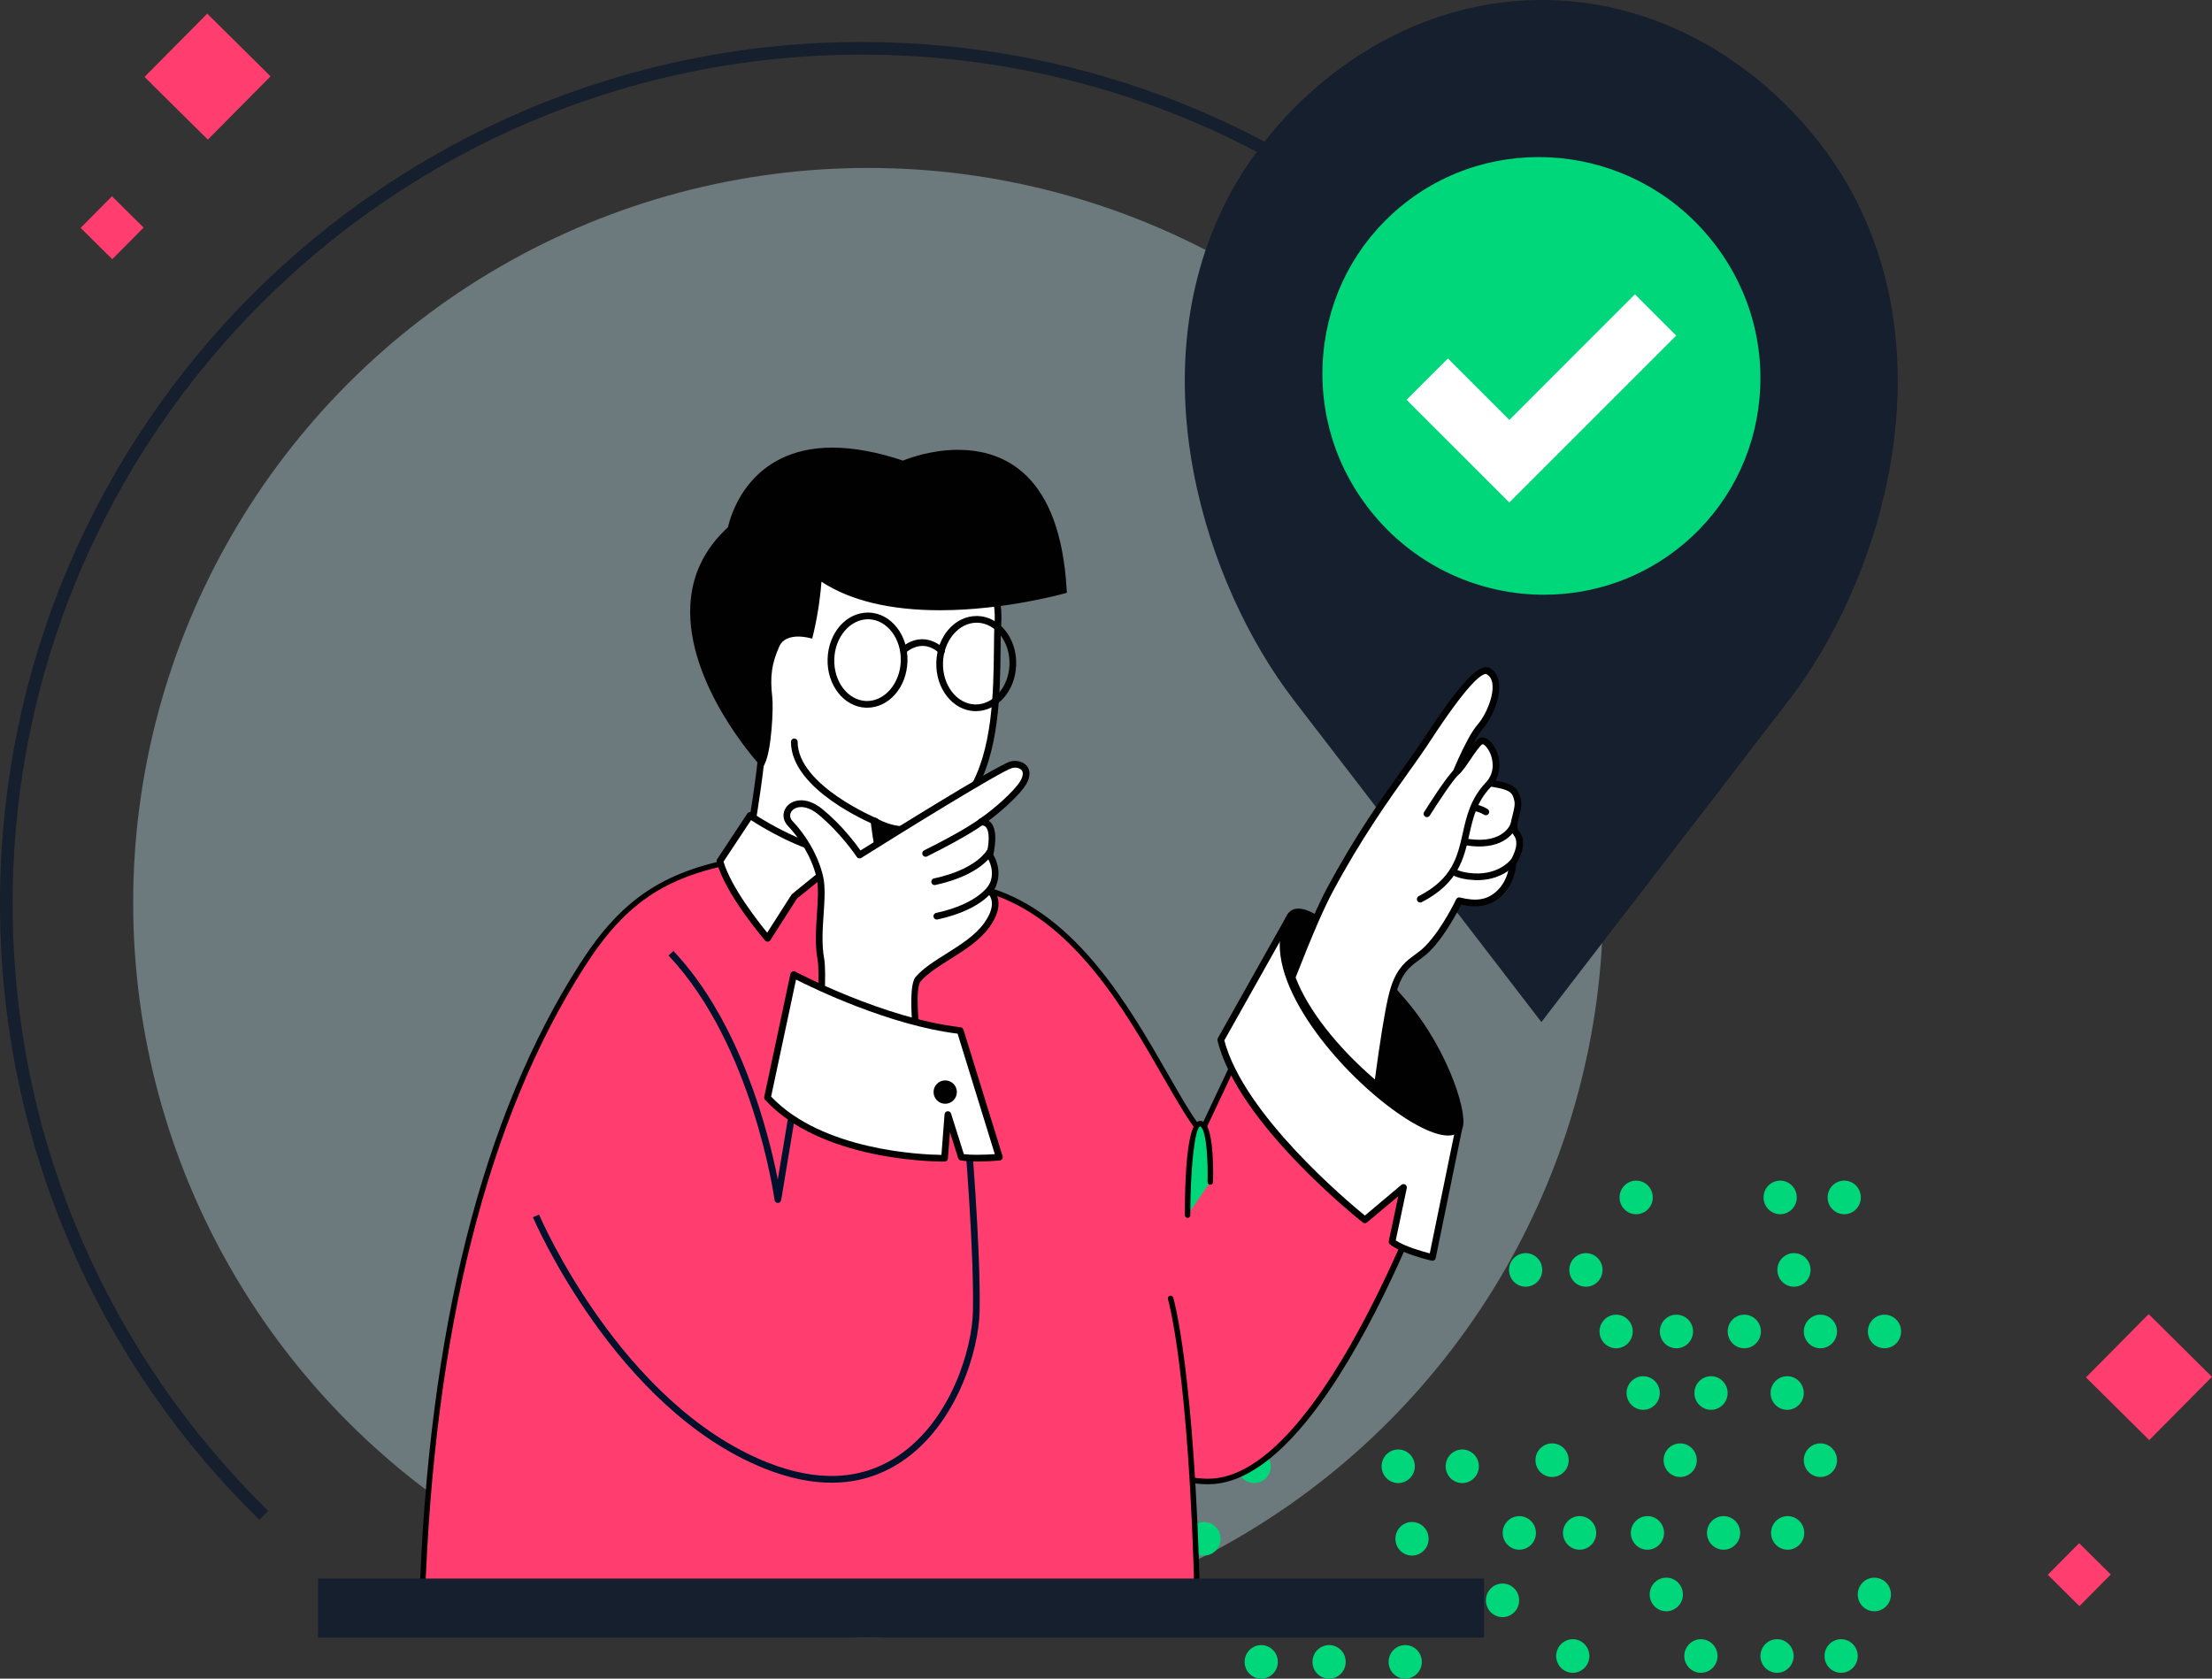 <?xml version="1.0" encoding="UTF-8"?>
<svg id="Calque_2" data-name="Calque 2" xmlns="http://www.w3.org/2000/svg" viewBox="0 0 700.33 531.58">
  <rect x="0" y="0" width="700.33" height="531.58" fill="#333333" stroke="none"/>
  <defs>
    <style>
      .cls-1 {
        fill: #ff3d6f;
      }

      .cls-2 {
        fill: none;
        stroke: #161f2d;
        stroke-miterlimit: 10;
        stroke-width: 4px;
      }

      .cls-3 {
        fill: #00d67a;
      }

      .cls-4 {
        fill: #d2f5ff;
        opacity: .36;
      }

      .cls-5 {
        fill: #161f2d;
      }

      .cls-6 {
        fill: #fff;
      }

      .cls-7 {
        fill: #000100;
      }

      .cls-8 {
        fill: #01112b;
      }
    </style>
  </defs>
  <g id="Calque_1-2" data-name="Calque 1">
    <g>
      <circle class="cls-4" cx="274.86" cy="285.88" r="232.7"/>
      <path class="cls-2" d="M83.53,479.87C33.22,430.69,2,362.08,2,286.17,2,136.58,123.27,15.3,272.87,15.3c70.68,0,135.04,27.07,183.27,71.41"/>
      <g>
        <g>
          <ellipse class="cls-3" cx="518.02" cy="379.19" rx="5.26" ry="5.32"/>
          <ellipse class="cls-3" cx="563.61" cy="379.19" rx="5.26" ry="5.32"/>
          <ellipse class="cls-3" cx="583.89" cy="379.19" rx="5.26" ry="5.32"/>
          <ellipse class="cls-3" cx="483.03" cy="402.15" rx="5.26" ry="5.32"/>
          <ellipse class="cls-3" cx="502.11" cy="402.15" rx="5.26" ry="5.32"/>
          <ellipse class="cls-3" cx="567.98" cy="402.15" rx="5.26" ry="5.32"/>
          <ellipse class="cls-3" cx="511.68" cy="421.64" rx="5.26" ry="5.32"/>
          <ellipse class="cls-3" cx="530.77" cy="421.64" rx="5.26" ry="5.32"/>
          <ellipse class="cls-3" cx="552.25" cy="421.64" rx="5.26" ry="5.32"/>
          <ellipse class="cls-3" cx="576.35" cy="421.64" rx="5.26" ry="5.32"/>
          <ellipse class="cls-3" cx="596.64" cy="421.64" rx="5.26" ry="5.32"/>
          <ellipse class="cls-3" cx="520.24" cy="441.13" rx="5.26" ry="5.32"/>
          <ellipse class="cls-3" cx="541.72" cy="441.13" rx="5.26" ry="5.32"/>
          <ellipse class="cls-3" cx="565.83" cy="441.13" rx="5.26" ry="5.32"/>
          <ellipse class="cls-3" cx="491.4" cy="462.4" rx="5.26" ry="5.32"/>
          <ellipse class="cls-3" cx="531.96" cy="462.4" rx="5.26" ry="5.32"/>
          <ellipse class="cls-3" cx="576.35" cy="462.4" rx="5.26" ry="5.32"/>
          <ellipse class="cls-3" cx="481.02" cy="485.43" rx="5.26" ry="5.32"/>
          <ellipse class="cls-3" cx="500.11" cy="485.43" rx="5.26" ry="5.32"/>
          <ellipse class="cls-3" cx="521.59" cy="485.43" rx="5.26" ry="5.32"/>
          <ellipse class="cls-3" cx="545.69" cy="485.43" rx="5.26" ry="5.32"/>
          <ellipse class="cls-3" cx="565.98" cy="485.43" rx="5.26" ry="5.32"/>
          <ellipse class="cls-3" cx="527.56" cy="504.92" rx="5.26" ry="5.32"/>
          <ellipse class="cls-3" cx="593.43" cy="504.92" rx="5.26" ry="5.32"/>
          <ellipse class="cls-3" cx="497.95" cy="524.41" rx="5.26" ry="5.32"/>
          <ellipse class="cls-3" cx="538.52" cy="524.41" rx="5.26" ry="5.32"/>
          <ellipse class="cls-3" cx="562.62" cy="524.41" rx="5.26" ry="5.32"/>
          <ellipse class="cls-3" cx="582.91" cy="524.41" rx="5.26" ry="5.32"/>
        </g>
        <g>
          <ellipse class="cls-3" cx="397.09" cy="464.33" rx="5.26" ry="5.32"/>
          <ellipse class="cls-3" cx="442.68" cy="464.33" rx="5.26" ry="5.32"/>
          <ellipse class="cls-3" cx="462.96" cy="464.33" rx="5.26" ry="5.32"/>
          <ellipse class="cls-3" cx="362.1" cy="487.29" rx="5.26" ry="5.32"/>
          <ellipse class="cls-3" cx="381.18" cy="487.29" rx="5.26" ry="5.32"/>
          <ellipse class="cls-3" cx="447.05" cy="487.29" rx="5.26" ry="5.32"/>
          <ellipse class="cls-3" cx="390.75" cy="506.78" rx="5.26" ry="5.32"/>
          <ellipse class="cls-3" cx="409.84" cy="506.78" rx="5.26" ry="5.32"/>
          <ellipse class="cls-3" cx="431.32" cy="506.78" rx="5.26" ry="5.32"/>
          <ellipse class="cls-3" cx="455.42" cy="506.78" rx="5.26" ry="5.32"/>
          <ellipse class="cls-3" cx="475.71" cy="506.78" rx="5.26" ry="5.32"/>
          <ellipse class="cls-3" cx="399.31" cy="526.27" rx="5.26" ry="5.32"/>
          <ellipse class="cls-3" cx="420.8" cy="526.27" rx="5.26" ry="5.32"/>
          <ellipse class="cls-3" cx="444.9" cy="526.27" rx="5.26" ry="5.32"/>
        </g>
      </g>
      <path class="cls-5" d="M587.76,63.6C571.37,31.35,534.88.34,488.89,0c-46.54-.33-83.9,30.9-100.61,63.59-27.97,54.89-6.88,121.38,21.41,158.2,26.11,33.92,52.22,67.94,78.32,101.86,26.11-33.92,52.22-67.94,78.32-101.86,28.18-36.59,49.27-103.2,21.41-158.2ZM488.02,183.97c-35.18,0-63.58-29.12-63.58-64.93,0-35.92,28.51-64.93,63.58-64.93,35.18,0,63.58,29.12,63.58,64.93,0,35.81-28.51,64.93-63.58,64.93Z"/>
      <g>
        <path class="cls-3" d="M443.55,66.04c29-24.23,72.41-20.13,96.97,9.16,24.55,29.28,20.96,72.65-8.04,96.87-28.99,24.22-72.4,20.11-96.97-9.16-24.55-29.28-20.96-72.65,8.04-96.86Z"/>
        <path class="cls-3" d="M488.88,188.34c-19.97,0-39.89-8.55-53.77-25.1-12.07-14.39-17.8-32.54-16.15-51.12,1.62-18.28,10.24-34.79,24.25-46.5,29.18-24.37,73.01-20.23,97.71,9.23,12.07,14.38,17.81,32.54,16.16,51.11-1.62,18.27-10.24,34.79-24.26,46.5-12.78,10.67-28.37,15.87-43.94,15.87ZM487.17,50.8c-15.34,0-30.69,5.13-43.27,15.64h0c-13.8,11.52-22.28,27.78-23.88,45.78-1.63,18.3,4.02,36.17,15.9,50.34,24.34,29.01,67.51,33.09,96.23,9.1,13.8-11.53,22.28-27.78,23.89-45.78,1.62-18.29-4.03-36.17-15.91-50.34-13.67-16.31-33.29-24.74-52.95-24.74ZM443.55,66.04h.02-.02Z"/>
      </g>
      <polygon class="cls-6" points="477.86 159.12 445.33 126.6 458.41 113.53 477.86 132.98 517.63 93.2 530.7 106.28 477.86 159.12"/>
      <g>
        <path class="cls-6" d="M280.22,168.46c-7.62,0-39.09,6.9-38.02,51.75.43,18.66-5.96,51.13-5.96,51.13,25.32,12.83,42.52-.16,42.52-.16-.97-1.72-2.06-11.31-2.06-11.31,12.74,7.51,25.6-1.05,30.72-9.11,9.95-15.63,7.8-42.02,8.52-53.23,1.43-22.42-20.1-29.07-35.72-29.07Z"/>
        <path class="cls-7" d="M280.22,167.41c-4.89,0-16.59,2.5-25.81,11.96-9.22,9.48-13.69,23.23-13.27,40.88.43,18.33-5.86,50.58-5.93,50.9-.09.47.14.94.56,1.16,7.56,3.83,15.16,5.77,22.6,5.77,12.88,0,20.7-5.79,21.02-6.03.43-.32.54-.9.3-1.37-.51-.89-1.21-5.23-1.69-8.91,2.88,1.38,5.88,2.06,8.96,2.06,9.25,0,17.4-6.27,21.36-12.49,8.14-12.78,8.33-32.47,8.47-45.51.03-3.23.06-6.02.2-8.23.49-7.79-1.65-14.31-6.38-19.37-6.35-6.77-17.7-10.82-30.39-10.82ZM314.88,197.47c-.15,2.26-.17,5.08-.2,8.34-.14,12.79-.34,32.12-8.14,44.39-3.66,5.73-11.11,11.51-19.58,11.51-3.36,0-6.63-.93-9.72-2.75-.36-.21-.79-.2-1.12.02-.32.23-.51.61-.48,1.01.18,1.44.95,8,1.82,10.79-2.08,1.33-8.99,5.17-19.1,5.17-6.87,0-13.9-1.74-20.94-5.2.97-5.12,6.23-33.63,5.83-50.57-.4-17.05,3.86-30.29,12.68-39.34,8.72-8.95,19.71-11.31,24.29-11.31,12.12,0,22.9,3.79,28.83,10.15,4.33,4.62,6.28,10.6,5.83,17.79Z"/>
      </g>
      <g>
        <path class="cls-7" d="M285.95,146.99c-48.42-16.36-54.49,20.51-54.49,20.51-31.59,28.47,9.72,73.86,9.72,73.86,2.04-4,2.65-17.31,2.29-20.39-.78-6.6-.32-10.9,2.32-16.77,1.76-3.94,6.66-4.17,10.58-3.26,2.47-10.18,2.74-18.67,2.74-18.67,26.52,19.16,77.54,4.63,77.54,4.63-3.44-60.88-50.7-39.91-50.7-39.91Z"/>
        <path class="cls-7" d="M303.35,142.44c-8.57,0-15.72,2.71-17.45,3.42-8.18-2.73-15.69-4.11-22.36-4.11-26.65,0-32.37,22.02-33.05,25.21-7.45,6.82-11.47,15.15-11.93,24.77-1.22,24.71,20.9,49.32,21.84,50.36l1.04,1.13.69-1.36c2.16-4.27,2.77-17.76,2.38-21-.77-6.65-.2-10.74,2.25-16.21,1.15-2.54,3.88-3.07,5.95-3.07,1.08,0,2.26.14,3.43.41l1,.24.26-1.02c1.81-7.44,2.45-13.9,2.68-16.99,9.17,5.99,21.79,9.03,37.52,9.03,20.44,0,39.18-5.26,39.37-5.31l.81-.23-.06-.85c-2.06-36.69-19.83-44.4-34.35-44.4ZM297.59,191.11c-16.2,0-28.93-3.27-37.85-9.7l-1.62-1.17-.06,1.99c0,.08-.28,7.95-2.49,17.47-.98-.17-1.93-.26-2.87-.26-3.82,0-6.62,1.54-7.87,4.32-2.64,5.86-3.24,10.24-2.42,17.32.31,2.6-.13,13.25-1.59,18.23-4.55-5.45-21.18-26.84-20.16-47.5.45-9.15,4.32-17.06,11.51-23.53l.27-.25.07-.37c.15-.97,4.27-23.81,31.03-23.81,6.54,0,13.96,1.39,22.07,4.13l.38.13.38-.17c.07-.03,7.79-3.4,16.98-3.4,13.5,0,29.99,7.24,32.2,41.54-3.8,1-20.22,5.01-37.96,5.01Z"/>
      </g>
      <g>
        <path class="cls-7" d="M275.13,193.98h-.33c-6.91,0-12.52,6.44-12.78,14.66-.27,8.3,5.19,15.24,12.15,15.47h.35c6.92,0,12.53-6.44,12.79-14.66.26-8.31-5.2-15.24-12.18-15.47ZM274.52,221.99h-.26c-5.81-.19-10.35-6.14-10.12-13.28.21-6.96,5-12.61,10.66-12.61h.26c5.81.19,10.35,6.14,10.13,13.28-.21,6.95-5,12.61-10.67,12.61Z"/>
        <path class="cls-7" d="M309.56,195.07h-.34c-6.93,0-12.53,6.44-12.78,14.66-.26,8.31,5.19,15.24,12.16,15.47h.34c6.91,0,12.53-6.44,12.78-14.67.27-8.31-5.19-15.24-12.16-15.46ZM308.94,223.08h-.26c-5.81-.2-10.35-6.15-10.12-13.28.21-6.96,5-12.61,10.66-12.61h.26c5.81.19,10.35,6.14,10.13,13.28-.22,6.95-5,12.61-10.67,12.61Z"/>
        <path class="cls-7" d="M285.55,204.94c-.47.37-.54,1.03-.18,1.49.37.46,1.03.53,1.49.16,5.82-4.66,10.3.07,10.48.27.21.23.49.34.78.34.25,0,.49-.09.71-.28.43-.4.45-1.07.06-1.5-.06-.06-6.02-6.38-13.35-.49Z"/>
      </g>
      <path class="cls-7" d="M277.82,259.26c-.26-.11-25.28-10.57-25.28-24.34,0-.58-.47-1.06-1.06-1.06s-1.06.47-1.06,1.06c0,15.19,25.5,25.85,26.59,26.3.13.06.26.09.39.09.42,0,.81-.25.99-.66.22-.54-.04-1.16-.58-1.38Z"/>
      <path class="cls-1" d="M410.03,295.58l-29.66,62.98c-12.37-14.6-30.35-65.24-67.09-76.54-46.42-14.28-37.75,37.95-15.7,73.69,16.72,27.11,42.27,113.44,84.95,113.44,39.49,0,76.43-112.25,76.43-112.25-52.48-22.07-48.93-61.31-48.93-61.31Z"/>
      <path class="cls-7" d="M382.53,470.02c-32.88,0-55.42-49.59-71.88-85.8-5.24-11.55-9.78-21.52-13.81-28.06-14.61-23.68-24.24-56.48-13.29-70.62,5.62-7.28,15.71-8.75,29.99-4.36,27.27,8.39,44.02,37.64,56.25,58.99,3.92,6.85,7.34,12.85,10.39,16.76l29.06-61.72c.19-.38.6-.56,1.02-.47.41.11.67.5.64.92-.03.39-2.83,38.89,48.4,60.43.43.18.63.65.49,1.08-1.52,4.61-37.6,112.85-77.25,112.85ZM299.27,280.45c-6.38,0-11.18,2.05-14.35,6.14-10.47,13.53-.9,45.46,13.39,68.64,4.08,6.64,8.65,16.65,13.92,28.26,16.26,35.78,38.53,84.78,70.29,84.78,36.71,0,72-101.06,75.35-110.9-42.12-18.02-47.97-47.5-48.67-58.01l-28.04,59.56c-.13.27-.38.46-.68.49-.32.03-.6-.08-.78-.3-3.34-3.96-7.1-10.51-11.44-18.08-12.09-21.1-28.64-50-55.25-58.19-5.18-1.6-9.77-2.39-13.75-2.39Z"/>
      <g>
        <path class="cls-6" d="M408.52,290.12l-22.03,39.17c6.43,26.05,45.62,57,45.62,57l12.24-10.28-3.63,17.23c3.68,2.85,12.76,4.94,12.76,4.94l8.42-41.09c-20.34-14.45-53.39-66.99-53.39-66.99Z"/>
        <path class="cls-7" d="M409.41,289.56c-.2-.32-.43-.48-.92-.5-.37.01-.72.22-.89.54l-22.03,39.17c-.13.24-.16.51-.09.78,6.43,26.1,44.38,56.3,46,57.58.39.31.94.3,1.33-.03l9.89-8.3-3,14.22c-.09.4.06.82.4,1.06,3.81,2.95,12.79,5.06,13.17,5.14.08.02.16.03.24.03.2,0,.4-.06.57-.17.25-.15.41-.4.47-.68l8.42-41.09c.08-.41-.09-.83-.43-1.08-19.93-14.17-52.79-66.17-53.12-66.69ZM452.67,396.91c-2.31-.6-7.84-2.17-10.77-4.11l3.49-16.55c.09-.44-.11-.9-.48-1.13-.39-.23-.89-.19-1.23.09l-11.56,9.72c-5.16-4.2-38.4-32.02-44.49-55.48l20.94-37.26c5.6,8.75,33.58,51.71,52.17,65.38l-8.07,39.34Z"/>
      </g>
      <path class="cls-3" d="M379.86,355.82c-3.87.25-3.87,28.95-3.87,28.95l7.2-10.5s.57-18.69-3.33-18.45Z"/>
      <path class="cls-7" d="M375.99,385.65c-.49,0-.87-.39-.87-.87,0-11.03.6-29.56,4.69-29.82.46-.06,1.05.07,1.65.65,3,2.9,2.64,17.09,2.6,18.7,0,.47-.4.85-.87.85h-.02c-.49-.02-.88-.42-.85-.9.17-5.78-.23-15.61-2.07-17.39-.18-.17-.27-.15-.33-.16-1.66.6-3.07,13.46-3.07,28.09,0,.48-.37.87-.86.87Z"/>
      <path class="cls-1" d="M370.6,411.17l-88.3-136.86-45.84-2.35c-24.93,4.07-38.51,12.47-52.1,33.67-37.5,58.48-48.66,136.89-50.73,202.11h245.46c-1.75-74.74-8.48-96.56-8.48-96.56Z"/>
      <path class="cls-7" d="M379.09,508.61h-245.46c-.24,0-.46-.1-.63-.27-.16-.17-.25-.4-.24-.63,2.73-86.03,19.85-154.18,50.88-202.55,13.45-20.99,27.23-29.9,52.68-34.06l46.02,2.34c.49.03.86.44.83.92-.03.48-.37.82-.92.83l-45.83-2.36c-25.01,4.1-38.01,12.5-51.31,33.27-30.75,47.94-47.76,115.47-50.58,200.76h243.67c-1.76-72.95-8.36-95.22-8.42-95.43-.13-.46.13-.94.58-1.09.48-.12.95.12,1.09.58.07.22,6.78,22.79,8.53,96.79,0,.23-.08.46-.26.63-.15.17-.37.26-.62.26Z"/>
      <g>
        <path class="cls-6" d="M227.93,272.68c2.73,10.13,15.1,24.45,15.1,24.45l8.48-13.26,16.13-13.05c-14.76-1.92-30.14-12.59-30.14-12.59l-9.56,14.45Z"/>
        <path class="cls-7" d="M267.75,269.76c-14.33-1.86-29.53-12.3-29.68-12.4-.22-.17-.5-.23-.8-.18-.26.06-.52.22-.68.46l-9.54,14.45c-.17.25-.23.57-.14.86,2.76,10.25,14.81,24.28,15.32,24.87.2.23.48.37.8.37h.08c.33-.02.63-.2.81-.49l8.38-13.12,15.98-12.95c.33-.27.48-.71.36-1.11-.11-.41-.46-.71-.88-.77ZM250.84,283.04c-.09.08-.17.16-.24.26l-7.7,12.05c-2.82-3.45-11.41-14.34-13.83-22.49l8.71-13.15c3.33,2.17,15.16,9.5,27.33,11.78l-14.27,11.56Z"/>
      </g>
      <g>
        <g>
          <path class="cls-6" d="M320.16,242.18c-4.6,1.3-48.01,28.58-48.01,28.58,0,0-5-7.61-12.39-13.68-7.39-6.07-13.17-.05-9.49,3.77,3.69,3.83,7.72,10.13,9.27,16.75,1.57,6.62-1.27,17.25.36,26.13,1.65,8.88-4,61.02-4,61.02l43.11,18.61s-13.45-67.35-8.33-73.27c5.12-5.92,16.48-9.7,21.83-17.25,5.36-7.55.78-10.83.78-10.83,4.02-5.54.1-11.17.1-11.17,2.61-11.75-2.89-10.48-2.89-10.48,5.06-3.34,11.47-9.27,13.34-12.3,2.93-4.73-.88-6.67-3.68-5.88Z"/>
          <path class="cls-7" d="M319.86,241.16c-4.38,1.24-41.11,24.21-47.42,28.16-1.54-2.18-5.95-8.09-12.02-13.06-2.85-2.34-5.27-2.83-6.79-2.83-2.43,0-4.42,1.2-5.22,3.11-.72,1.7-.31,3.59,1.1,5.05,3.3,3.44,7.4,9.51,9,16.25.72,3.07.44,7.18.14,11.54-.33,4.85-.66,9.86.2,14.55,1.59,8.63-3.96,60.19-4.03,60.71-.04.46.21.9.65,1.09l43.11,18.6c.12.06.27.09.41.09.25,0,.48-.08.67-.24.3-.25.44-.64.37-1.03-5.16-25.84-12.05-68.35-8.56-72.37,2.17-2.52,5.6-4.68,9.24-6.97,4.7-2.95,9.56-6.01,12.65-10.36,4.45-6.29,2.5-10.08,1.27-11.57,3.01-4.94.69-9.81-.14-11.24,1.01-4.81.81-8.17-.63-9.97-.26-.34-.55-.59-.84-.79,4.75-3.5,9.99-8.48,11.71-11.27,1.66-2.68,1.31-4.5.73-5.54-.94-1.71-3.43-2.54-5.61-1.92ZM322.93,247.5c-1.79,2.91-8.12,8.73-13.02,11.97-.43.28-.6.83-.39,1.3.2.48.72.74,1.21.62h.07c.69,0,1.09.21,1.41.62.6.75,1.41,2.86.14,8.61-.06.28,0,.59.15.83.14.21,3.45,5.09-.07,9.94-.17.22-.24.51-.2.8.04.28.2.52.42.69.16.1,3.62,2.83-1,9.34-2.86,4.01-7.54,6.95-12.06,9.8-3.78,2.37-7.35,4.61-9.72,7.37-4.97,5.75,5.23,59.61,7.7,72.21l-40.55-17.5c.71-6.78,5.47-52.11,3.91-60.55-.82-4.43-.49-9.31-.17-14.02.31-4.53.6-8.79-.2-12.16-1.7-7.17-6.04-13.6-9.54-17.24-.83-.84-1.06-1.84-.67-2.74.48-1.12,1.74-1.82,3.28-1.82,1.18,0,3.09.4,5.45,2.34,7.17,5.9,12.12,13.36,12.17,13.44.32.48.96.63,1.45.32,12.04-7.57,44.07-27.42,47.73-28.46,1.27-.35,2.7.06,3.18.91.43.77.2,1.98-.69,3.39Z"/>
        </g>
        <path class="cls-7" d="M312.65,268.95c-.04.1-3.13,6.24-16.96,9.23-.57.12-.93.68-.81,1.26.11.5.54.84,1.02.84.08,0,.15,0,.24-.03,15.04-3.26,18.31-10.12,18.43-10.42.25-.53.02-1.17-.52-1.4-.54-.24-1.16,0-1.4.51Z"/>
        <path class="cls-7" d="M310.11,259.34s-4.01,3.21-17.55,9.96c-.51.26-.72.9-.46,1.42.17.37.56.59.94.59.17,0,.34-.03.48-.11,13.82-6.91,17.78-10.09,17.94-10.22.45-.37.53-1.04.15-1.49-.37-.46-1.04-.52-1.5-.15Z"/>
        <path class="cls-7" d="M313.33,279.87c-.05.1-3.13,6.24-16.96,9.23-.57.12-.94.69-.81,1.26.11.5.54.83,1.03.83.07,0,.15,0,.22-.02,15.05-3.26,18.3-10.13,18.45-10.42.24-.53,0-1.16-.54-1.4-.54-.25-1.16-.01-1.4.51Z"/>
      </g>
      <path class="cls-1" d="M250.89,352.11l-4.59,27.77s-6.53-49.08-33.83-78.01l-42.75,83.17s25.41,60.12,72.83,79.04c47.41,18.91,66.23-28.39,66.58-48.92.36-20.53-2.87-58-2.87-58-7.19.36-55.36-5.04-55.36-5.04Z"/>
      <path class="cls-8" d="M306.18,356.1c-7.05.36-54.69-4.99-55.17-5.04-.59-.07-1.07.32-1.17.88l-3.59,21.61c-2.78-14.2-11.56-49.66-33.04-72.42l-1.55,1.46c26.77,28.35,33.5,76.94,33.57,77.43.06.52.5.91,1.03.92.47.02.97-.37,1.06-.89l4.44-26.78c6.81.76,44.44,4.9,53.49,4.95.51,6.06,3.12,38.51,2.79,56.91-.2,11.77-6.85,34.66-23.79,45.96-11.5,7.68-25.4,8.35-41.36,2-46.46-18.54-71.97-77.86-72.22-78.46l-1.95.83c.26.6,26.12,60.75,73.4,79.6,7.48,2.98,14.55,4.47,21.16,4.47,8.08,0,15.49-2.23,22.15-6.67,17.62-11.76,24.52-35.49,24.72-47.69.37-20.35-2.84-57.73-2.87-58.11-.06-.57-.62-.98-1.11-.97Z"/>
      <g>
        <path class="cls-6" d="M251.29,308.63l-8.29,38.95c18.16,19.72,56.04,19.21,56.04,19.21l1.07-13.83,4.24,13.48c4.59.71,12.03,0,12.03,0l-12.38-40.07c-24.76-2.84-52.71-17.73-52.71-17.73Z"/>
        <path class="cls-7" d="M305.01,326.05c-.14-.4-.48-.69-.89-.75-24.28-2.78-52.05-17.46-52.33-17.61-.28-.16-.64-.17-.94-.03-.31.14-.51.41-.6.74l-8.29,38.95c-.07.34.03.69.27.94,17.5,19,52.61,19.55,56.55,19.55h.29c.54,0,1-.43,1.03-.98l.66-8.36,2.6,8.26c.12.38.44.66.84.72,1.41.22,3.21.33,5.33.33,3.57,0,6.83-.31,6.97-.32.31-.03.6-.2.77-.47.18-.26.23-.6.14-.91l-12.38-40.07ZM309.51,365.69c-1.7,0-3.16-.07-4.35-.21l-4.05-12.84c-.14-.45-.54-.74-1-.74-.05,0-.08,0-.14,0-.49.06-.88.47-.92.97l-.99,12.85c-6.19-.08-37.68-1.34-53.92-18.46l7.89-37.05c5.66,2.86,29.61,14.47,51.15,17.12l11.78,38.15c-1.27.09-3.32.2-5.45.2Z"/>
      </g>
      <path class="cls-7" d="M299.25,342.13c-2.03,0-3.68,1.66-3.68,3.7s1.65,3.7,3.68,3.7,3.7-1.66,3.7-3.7-1.65-3.7-3.7-3.7Z"/>
      <path class="cls-7" d="M408.49,290.21c-14.48,25.11,44.84,77.56,53.42,66.91,2.16-2.68-3.79-23.52-17.37-39.47-17.14-20.14-32.65-33.35-36.06-27.44Z"/>
      <path class="cls-7" d="M411.07,287.73c-1.56,0-2.77.67-3.51,1.94-4.23,7.35-2.84,17.55,4.04,29.49,11.99,20.82,36.55,40.43,46.83,40.43,1.89,0,3.34-.61,4.3-1.81,2.69-3.36-3.78-24.84-17.39-40.83-7.48-8.79-25.78-29.23-34.28-29.23ZM461.08,356.45c-.54.68-1.41,1.01-2.64,1.01-9.54,0-33.53-19.46-45-39.37-4.51-7.84-8.88-18.95-4.03-27.36.35-.62.87-.89,1.67-.89,5.19,0,17.72,10.91,32.67,28.49,13.74,16.15,18.78,36.2,17.33,38.12Z"/>
      <path class="cls-6" d="M480.43,253.21c-.88-3.5-2.21-4.37-10.89-5.51-6.04-.79-10.22,1.08-10.22,1.08,0,0,5.4-14.17,9.35-18.69,3.63-4.17,7.62-14.61,2.54-17.55-4.21-2.43-18.3,20.14-20.49,23.38-5.84,8.75-17.92,23.89-29.75,46.06-1.38,2.59-2.94,5.92-4.62,9.74-2.26,5.23-4.77,11.39-7.27,17.82,4.36,11.95,15.63,24.9,27.02,34.35,1.41-10.61,3.04-21.67,4.39-27.6.33-1.43.66-2.69,1.04-3.79,2.71-7.89,6.73-8.28,10.55-12.2,5.52-5.67,9.91-15.06,9.91-15.06,5.62,1.38,9.28.63,12.31-2,4.64-4.04,4.64-9.91,4.64-9.91,0,0,4.08-6,1.13-9.51-2.15-2.59,1.27-7.11.37-10.61Z"/>
      <path class="cls-7" d="M481.45,252.94c-1.06-4.34-3.34-5.19-11.76-6.31-3.17-.41-6.59-.04-8.58.45,1.66-4.07,5.46-12.99,8.35-16.3,2.67-3.06,5.91-9.92,5.1-14.84-.34-1.96-1.31-3.46-2.82-4.33-.42-.23-.88-.34-1.39-.32-3.45.17-9.48,7.12-19.56,22.56l-.97,1.47c-1.41,2.12-3.21,4.62-5.25,7.5-6.57,9.2-15.56,21.81-24.54,38.65-1.31,2.46-2.85,5.67-4.65,9.81-2.27,5.21-4.78,11.39-7.28,17.87-.1.24-.1.51,0,.75,3.96,10.87,14.17,23.88,27.32,34.81.22.17.49.26.74.24.12,0,.23-.03.34-.07.36-.14.61-.46.66-.84,1.81-13.55,3.23-22.55,4.37-27.51.34-1.48.66-2.68,1-3.69,1.78-5.18,4.06-6.85,6.7-8.79,1.17-.86,2.4-1.75,3.62-3.01,4.71-4.84,8.55-12.17,9.73-14.57,5.38,1.16,9.16.41,12.42-2.42,4.37-3.8,4.93-9.02,5-10.39.8-1.29,3.96-6.86.89-10.52-.84-1.02-.4-2.7.09-4.65.48-1.83.97-3.73.49-5.54ZM479.25,264.5c2.38,2.85-1.15,8.19-1.2,8.24-.11.17-.18.38-.18.59,0,.05-.08,5.45-4.28,9.11-2.93,2.54-6.21,3.03-11.37,1.77-.1-.03-.2-.04-.29-.03-.39.02-.76.25-.91.61-.05.09-4.38,9.29-9.72,14.77-1.09,1.12-2.25,1.97-3.34,2.78-2.69,1.96-5.45,3.99-7.45,9.81-.37,1.08-.71,2.35-1.06,3.9-1.1,4.79-2.46,13.23-4.16,25.78-12-10.3-21.31-22.24-25.09-32.29,2.46-6.31,4.91-12.32,7.11-17.41,1.8-4.09,3.29-7.24,4.59-9.66,8.92-16.72,17.86-29.27,24.4-38.42,2.07-2.9,3.86-5.42,5.29-7.55.2-.32.54-.83.98-1.49,11.56-17.7,16.1-21.52,17.89-21.6,1.19.6,1.77,1.52,2.01,2.88.63,3.87-1.91,10-4.59,13.08-4.03,4.61-9.33,18.43-9.55,19.01-.15.4-.04.85.26,1.15.31.29.77.38,1.16.2.03-.01,2.3-1,5.8-1.17,1.28-.06,2.59,0,3.86.17,8.75,1.15,9.33,1.99,10.01,4.72.33,1.29-.08,2.91-.48,4.48-.6,2.3-1.22,4.69.33,6.55Z"/>
      <path class="cls-7" d="M479.65,259.92c-.57-.17-1.15.16-1.31.72-.09.29-2.15,6.52-13.07,5.08-3.85-.51-6.32-1.79-6.77-3.5-.31-1.25.44-2.73,1.99-3.88,2.08-1.54,5.77-2.54,9.39-.33.49.31,1.15.15,1.46-.35.29-.49.14-1.15-.37-1.46-4.5-2.77-9.15-1.5-11.74.43-2.25,1.68-3.32,4.02-2.77,6.11.49,1.87,2.36,4.26,8.53,5.08,1.65.22,3.11.28,4.43.21,8.98-.43,10.86-6.51,10.95-6.8.15-.56-.17-1.15-.72-1.31Z"/>
      <path class="cls-7" d="M478.15,272.42c-.16.21-4.31,5.17-13.05,4.01-3.34-.44-5.38-1.42-5.87-2.84-.66-1.88,1.34-4.52,2.18-5.38.41-.43.4-1.1-.02-1.5-.41-.41-1.09-.4-1.5.02-.15.17-3.88,4.05-2.66,7.55.77,2.26,3.34,3.69,7.59,4.25,1.38.17,2.65.23,3.81.17,7.4-.35,11-4.75,11.17-4.96.37-.45.3-1.12-.15-1.48-.45-.37-1.12-.3-1.5.16Z"/>
      <path class="cls-6" d="M469.39,234.59c-1.86-.13-5.86,7.87-8.23,9.91-2.38,2.03-9.37,13.2-9.37,13.2l-2.14,27.04c19.08-9.8,10.35-24.38,21.51-36.17,5.31-5.6.92-13.8-1.78-13.98Z"/>
      <path class="cls-7" d="M469.46,233.53c-1.6-.1-3.1,2-5.61,5.71-1.23,1.82-2.49,3.69-3.39,4.45-2.43,2.08-8.84,12.29-9.57,13.45-.31.49-.17,1.15.33,1.46.49.31,1.15.17,1.46-.34,1.92-3.07,7.3-11.38,9.15-12.96,1.12-.94,2.41-2.85,3.77-4.87,1.16-1.71,3.09-4.56,3.81-4.79.49.04,1.72,1.19,2.54,3.25.46,1.22,1.77,5.45-1.55,8.94-4.84,5.11-6.1,10.7-7.3,16.09-1.67,7.39-3.22,14.37-13.94,19.87-.51.27-.71.91-.46,1.43.2.39.6.6,1,.58.14,0,.29-.04.43-.12,11.58-5.96,13.33-13.75,15.03-21.29,1.2-5.36,2.33-10.41,6.77-15.1,2.82-2.97,3.55-7.14,1.99-11.17-1.03-2.64-2.83-4.49-4.47-4.59Z"/>
      <polygon class="cls-7" points="276.7 259.87 278.07 267.04 284.75 263.06 276.7 259.87"/>
      <rect class="cls-5" x="100.7" y="499.88" width="369.15" height="18.7"/>
      <rect class="cls-1" x="51.6" y="10.17" width="28.21" height="28.21" transform="translate(2.21 53.84) rotate(-45.25)"/>
      <rect class="cls-1" x="666.27" y="422" width="28.21" height="28.21" transform="translate(-108.34 612.26) rotate(-45.25)"/>
      <rect class="cls-1" x="651.26" y="491.61" width="14.1" height="14.1" transform="translate(-159.29 615.1) rotate(-45.25)"/>
      <rect class="cls-1" x="28.45" y="65.07" width="14.1" height="14.1" transform="translate(-40.71 46.56) rotate(-45.25)"/>
    </g>
  </g>
</svg>